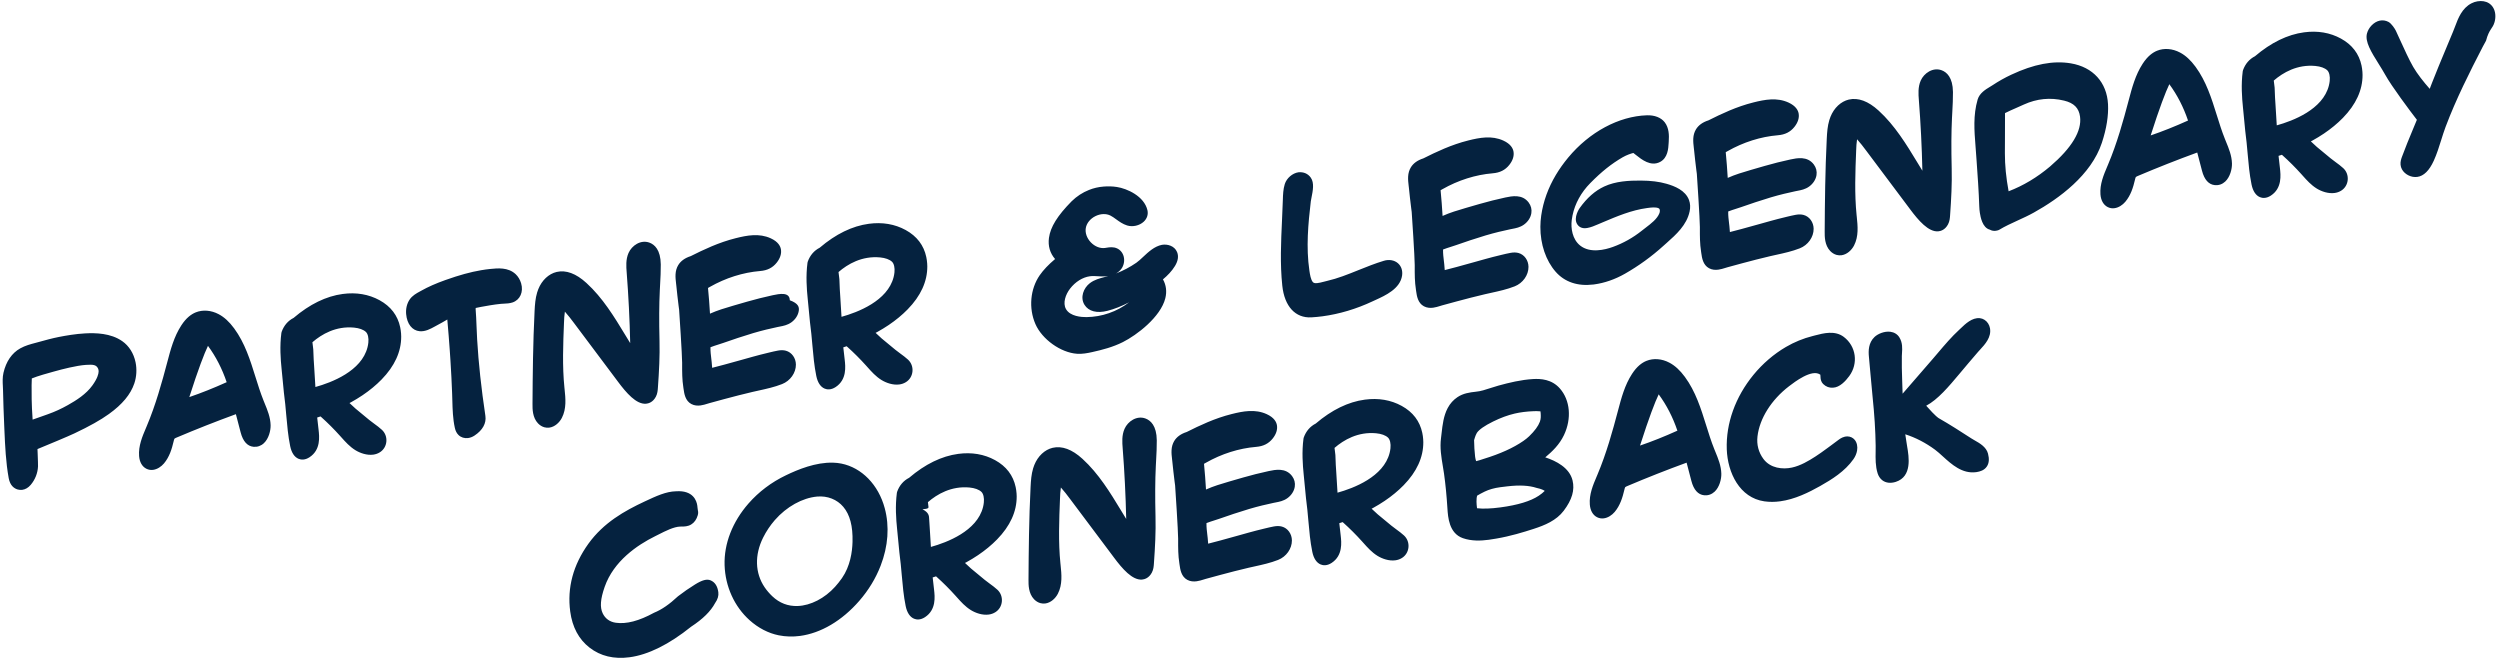 <svg 
 xmlns="http://www.w3.org/2000/svg"
 xmlns:xlink="http://www.w3.org/1999/xlink"
 width="358px" height="95px">
<path fill-rule="evenodd"  fill="rgb(5, 34, 63)"
 d="M357.221,3.164 C356.945,4.138 356.463,4.1 355.998,5.834 C355.835,6.124 355.674,6.415 355.523,6.708 C353.652,10.332 351.699,14.201 350.207,18.172 C349.974,18.792 349.775,19.430 349.574,20.071 C349.268,21.050 348.951,22.063 348.515,23.019 C347.870,24.434 347.077,25.210 346.154,25.333 C345.953,25.360 345.746,25.355 345.534,25.320 L345.410,25.295 C344.688,25.140 343.849,24.539 343.760,23.590 C343.717,23.122 343.866,22.714 343.966,22.443 C344.443,21.137 344.984,19.837 345.507,18.579 C345.704,18.105 345.902,17.630 346.097,17.155 C345.110,15.872 342.486,12.378 341.549,10.682 C341.284,10.203 340.964,9.691 340.643,9.178 C339.560,7.446 338.626,5.950 338.956,4.769 C339.070,4.363 339.290,3.979 339.592,3.660 C340.307,2.908 341.216,2.712 342.027,3.136 C342.465,3.367 342.959,4.131 343.083,4.396 L343.676,5.690 C344.317,7.099 344.981,8.554 345.568,9.575 C346.138,10.564 347.073,11.752 347.937,12.721 C347.987,12.589 348.035,12.463 348.078,12.348 L348.269,11.852 C348.568,11.094 348.868,10.336 349.178,9.582 L349.484,8.839 C350.072,7.408 350.661,5.976 351.269,4.553 C351.374,4.307 351.473,4.045 351.572,3.778 C352.005,2.620 352.545,1.176 353.924,0.470 C354.458,0.196 355.088,0.092 355.654,0.181 L355.654,0.181 C356.227,0.273 356.689,0.570 356.989,1.038 C357.351,1.604 357.436,2.399 357.221,3.164 ZM332.784,19.128 C332.268,19.475 331.711,19.814 331.129,20.136 C331.057,20.174 330.986,20.212 330.914,20.246 C331.112,20.423 331.327,20.623 331.564,20.846 C331.661,20.937 331.735,21.009 331.773,21.040 L333.750,22.675 C333.975,22.863 334.218,23.038 334.460,23.214 C334.826,23.482 335.205,23.757 335.554,24.080 C336.019,24.511 336.252,25.129 336.192,25.773 C336.133,26.408 335.795,26.966 335.263,27.299 C334.967,27.486 334.646,27.592 334.315,27.636 C333.411,27.756 332.441,27.419 331.762,27.002 C330.945,26.498 330.332,25.810 329.740,25.146 L329.547,24.931 C328.701,23.990 327.796,23.085 326.855,22.242 C326.825,22.215 326.797,22.185 326.765,22.165 C326.711,22.173 326.499,22.247 326.288,22.321 L326.486,24.068 C326.599,25.071 326.812,26.938 325.198,28.003 C324.518,28.452 323.964,28.373 323.619,28.232 C323.028,27.986 322.614,27.360 322.421,26.420 C322.119,24.947 321.989,23.453 321.862,22.009 C321.816,21.474 321.768,20.936 321.713,20.402 C321.566,19.300 321.459,18.169 321.353,17.038 C321.301,16.482 321.249,15.927 321.191,15.374 C321.046,13.965 320.910,12.105 321.159,10.215 L321.202,10.040 C321.529,9.137 322.102,8.469 322.911,8.054 C325.207,6.097 327.574,4.944 329.946,4.628 C331.887,4.369 333.662,4.670 335.220,5.523 C336.825,6.403 337.816,7.702 338.172,9.386 C338.233,9.673 338.275,9.974 338.299,10.288 C338.309,10.433 338.316,10.578 338.317,10.724 C338.326,12.891 337.379,14.959 335.505,16.880 C334.722,17.682 333.806,18.440 332.784,19.128 ZM333.261,10.062 C332.913,9.735 332.310,9.516 331.564,9.445 C328.961,9.199 326.920,10.398 325.604,11.539 C325.624,11.745 325.662,12.022 325.681,12.168 C325.707,12.350 325.725,12.493 325.728,12.559 C325.753,13.034 325.771,13.507 325.785,13.983 C325.788,14.086 325.817,14.500 325.854,15.046 C325.941,16.343 326.004,17.276 326.032,17.951 C328.353,17.308 332.637,15.677 333.495,12.257 C333.549,12.040 333.589,11.819 333.613,11.595 C333.688,10.935 333.549,10.333 333.261,10.062 ZM317.168,26.510 C316.281,26.425 315.661,25.731 315.326,24.447 L314.645,21.841 C311.804,22.879 308.971,23.996 306.196,25.172 C306.098,25.213 305.893,25.300 305.851,25.351 C305.807,25.403 305.759,25.611 305.730,25.734 C305.471,26.837 305.125,27.974 304.343,28.898 C303.953,29.359 303.389,29.735 302.793,29.814 C302.469,29.858 302.135,29.814 301.815,29.649 C301.216,29.342 300.850,28.697 300.784,27.834 C300.676,26.382 301.252,25.030 301.759,23.838 L301.879,23.553 C303.162,20.519 304.063,17.255 304.809,14.434 C305.302,12.566 305.786,10.732 306.829,9.130 C307.172,8.603 307.526,8.190 307.912,7.863 L307.915,7.863 C308.224,7.603 308.554,7.401 308.898,7.262 C309.901,6.858 311.096,6.950 312.177,7.522 C312.975,7.942 313.702,8.610 314.400,9.561 C315.932,11.646 316.701,14.108 317.444,16.488 C317.799,17.625 318.165,18.801 318.608,19.899 L318.774,20.309 C319.157,21.236 319.590,22.285 319.618,23.419 C319.637,24.209 319.343,25.355 318.652,25.998 C318.234,26.387 317.720,26.562 317.168,26.510 ZM310.647,12.057 C310.110,13.182 309.273,15.341 307.975,19.394 C309.662,18.820 311.454,18.105 313.325,17.261 C312.675,15.336 311.778,13.592 310.647,12.057 ZM291.254,30.435 C290.491,30.861 289.689,31.228 288.914,31.582 C287.989,32.006 287.115,32.406 286.301,32.897 L286.131,32.976 C286.025,33.010 285.920,33.035 285.815,33.048 C285.499,33.091 285.198,33.035 284.943,32.887 C283.862,32.612 283.605,31.029 283.516,30.479 C283.471,30.194 283.443,29.892 283.432,29.571 C283.358,27.365 283.198,25.121 283.043,22.950 L282.891,20.887 C282.720,18.729 282.543,16.500 283.196,14.259 C283.464,13.335 284.342,12.806 284.983,12.420 C285.108,12.344 285.229,12.272 285.336,12.201 C286.186,11.637 287.087,11.131 288.012,10.698 C291.243,9.180 294.034,8.649 296.546,9.072 C299.716,9.607 301.706,11.798 301.869,14.934 C301.952,16.560 301.657,18.413 300.989,20.442 C299.465,25.070 294.853,28.431 291.254,30.435 ZM297.862,16.704 C297.696,15.459 296.989,14.751 295.576,14.407 C293.619,13.930 291.682,14.120 289.818,14.969 C289.448,15.138 289.098,15.292 288.762,15.440 C288.171,15.699 287.642,15.931 287.118,16.195 C287.126,17.013 287.118,18.407 287.110,19.763 L287.100,21.925 C287.097,23.655 287.268,25.414 287.633,27.392 C289.726,26.594 291.719,25.401 293.569,23.840 C296.689,21.159 298.135,18.756 297.862,16.704 ZM284.180,45.797 C284.594,46.063 284.881,46.507 284.969,47.015 C285.188,48.295 284.245,49.316 283.556,50.062 C283.451,50.174 283.353,50.281 283.265,50.382 C282.364,51.420 281.481,52.472 280.598,53.525 C279.071,55.345 277.499,57.220 275.833,58.1 C277.230,59.682 277.578,59.856 277.662,59.904 C279.249,60.809 280.803,61.814 282.307,62.786 C282.474,62.894 282.618,62.975 282.771,63.061 C283.473,63.457 284.434,63.999 284.683,64.960 C284.882,65.725 284.831,66.323 284.528,66.786 C284.150,67.365 283.513,67.527 283.066,67.599 C283.035,67.603 283.002,67.608 282.970,67.613 C280.987,67.877 279.457,66.485 278.224,65.364 C277.829,65.004 277.455,64.664 277.098,64.400 C275.756,63.410 274.326,62.670 272.836,62.190 C272.865,62.408 272.900,62.617 272.923,62.768 C272.954,62.958 272.980,63.130 272.999,63.265 C273.024,63.465 273.062,63.691 273.104,63.934 C273.360,65.439 273.837,68.242 271.472,69.005 C270.726,69.241 270.037,69.160 269.530,68.762 C269.233,68.529 269.008,68.190 268.878,67.785 C268.554,66.769 268.573,65.661 268.590,64.683 C268.595,64.393 268.599,64.108 268.595,63.830 C268.565,61.671 268.419,59.373 268.152,56.801 C268.038,55.706 267.943,54.607 267.847,53.510 C267.776,52.694 267.704,51.879 267.626,51.065 C267.547,50.261 267.547,49.094 268.434,48.254 C268.910,47.804 269.840,47.403 270.694,47.509 C271.248,47.579 271.704,47.859 271.980,48.297 C272.464,49.065 272.410,49.899 272.366,50.570 C272.357,50.713 272.347,50.855 272.343,50.994 C272.316,52.106 272.353,53.254 272.388,54.362 L272.411,55.093 C272.422,55.197 272.437,55.726 272.454,56.376 C273.576,55.086 274.696,53.794 275.815,52.500 L276.773,51.395 C277.035,51.091 277.295,50.785 277.555,50.479 C278.493,49.374 279.464,48.231 280.564,47.218 L280.787,47.008 C281.433,46.385 282.410,45.451 283.512,45.563 C283.750,45.588 283.975,45.667 284.180,45.797 ZM279.525,16.884 C279.425,18.967 279.412,21.205 279.482,24.140 C279.534,26.303 279.427,28.397 279.250,30.875 C279.225,31.219 279.192,31.688 278.957,32.128 C278.527,32.938 277.892,33.095 277.546,33.129 C276.156,33.234 274.731,31.584 273.521,29.958 L273.426,29.829 C272.403,28.470 271.386,27.110 270.367,25.748 C269.329,24.360 268.290,22.972 267.248,21.586 C266.828,21.028 266.400,20.459 265.932,19.942 C265.847,20.455 265.825,20.995 265.804,21.524 C265.681,24.581 265.553,27.740 265.864,30.807 L265.891,31.056 C266.026,32.360 266.179,33.838 265.499,35.156 C265.156,35.820 264.491,36.445 263.701,36.551 C263.476,36.581 263.239,36.568 262.996,36.502 C262.661,36.410 262.346,36.217 262.084,35.942 C261.284,35.100 261.291,33.886 261.295,33.162 C261.320,28.926 261.365,24.411 261.591,19.877 C261.640,18.918 261.701,18.054 261.960,17.195 C262.008,17.035 262.063,16.876 262.126,16.721 C262.634,15.449 263.616,14.527 264.751,14.258 C266.089,13.949 267.523,14.473 269.019,15.838 C271.351,17.967 272.995,20.678 274.586,23.300 L275.285,24.447 C275.210,21.069 275.041,17.672 274.780,14.318 C274.716,13.496 274.635,12.476 275.047,11.541 C275.515,10.475 276.789,9.605 278.030,10.056 C278.761,10.320 279.641,11.078 279.664,13.183 C279.673,14.136 279.621,15.089 279.571,16.012 L279.525,16.884 ZM257.381,27.328 L257.088,27.386 C256.544,27.501 256.000,27.623 255.459,27.756 C254.265,28.047 253.008,28.418 251.384,28.957 C250.697,29.187 250.013,29.423 249.330,29.660 C249.087,29.744 248.838,29.822 248.590,29.902 C248.216,30.020 247.841,30.140 247.480,30.282 C247.479,30.301 247.479,30.324 247.479,30.348 C247.470,30.878 247.535,31.415 247.603,31.985 L247.651,32.392 C247.681,32.672 247.704,32.951 247.721,33.230 L249.438,32.780 C250.257,32.565 251.081,32.332 251.905,32.098 C252.456,31.943 253.009,31.786 253.559,31.636 C254.270,31.440 254.986,31.253 255.704,31.084 L255.918,31.031 C256.324,30.934 256.735,30.835 257.146,30.761 C257.572,30.682 257.944,30.691 258.282,30.782 C259.117,31.008 259.706,31.824 259.713,32.767 C259.720,33.951 258.906,35.099 257.731,35.559 C256.631,35.991 255.492,36.240 254.391,36.482 L253.520,36.676 C252.150,36.996 250.787,37.349 249.426,37.715 L247.378,38.272 C247.279,38.300 247.175,38.332 247.067,38.366 C246.774,38.458 246.431,38.566 246.067,38.615 C245.637,38.672 245.179,38.647 244.740,38.414 C243.865,37.949 243.720,36.926 243.625,36.247 L243.595,36.037 C243.416,34.918 243.419,33.803 243.422,32.722 L243.422,32.512 C243.424,31.459 243.013,25.185 242.988,24.904 L242.917,24.367 C242.791,23.395 242.689,22.422 242.587,21.446 L242.552,21.144 C242.503,20.725 242.452,20.291 242.478,19.827 C242.505,19.343 242.633,18.907 242.858,18.532 C243.215,17.936 243.818,17.501 244.649,17.236 C246.506,16.303 248.684,15.266 251.088,14.668 C252.720,14.259 254.452,13.926 256.108,14.682 C257.178,15.171 257.492,15.814 257.568,16.268 C257.671,16.884 257.464,17.539 256.968,18.163 C256.383,18.903 255.624,19.285 254.583,19.369 C252.140,19.572 249.652,20.356 247.381,21.649 C247.295,21.697 247.210,21.745 247.126,21.794 C247.251,23.021 247.334,24.263 247.411,25.474 C248.475,24.994 249.602,24.664 250.693,24.344 L250.944,24.271 C252.133,23.923 253.322,23.577 254.522,23.271 C255.144,23.115 255.767,22.966 256.393,22.834 C257.332,22.636 258.817,22.324 259.739,23.555 C260.076,24.008 260.208,24.534 260.123,25.080 C260.024,25.712 259.633,26.312 259.053,26.725 C258.503,27.115 257.908,27.229 257.381,27.328 ZM238.665,34.789 L238.211,35.194 C236.521,36.726 234.662,38.072 232.687,39.200 C231.274,40.004 229.756,40.532 228.287,40.728 C228.242,40.734 228.198,40.738 228.153,40.744 C225.920,41.015 224.061,40.384 222.775,38.923 C221.367,37.321 220.568,34.969 220.582,32.469 C220.585,31.932 220.627,31.387 220.704,30.848 C220.995,28.842 221.701,26.891 222.801,25.047 C223.304,24.205 223.898,23.368 224.568,22.561 C227.605,18.905 231.819,16.637 235.842,16.510 C236.936,16.475 237.860,16.835 238.380,17.501 C239.013,18.310 239.024,19.391 238.964,20.243 L238.950,20.482 C238.905,21.276 238.831,22.608 237.726,23.189 C236.395,23.888 235.110,22.864 234.258,22.187 C234.132,22.085 234.010,21.988 233.897,21.905 C233.620,21.964 232.932,22.192 232.359,22.525 C230.737,23.470 229.352,24.574 227.727,26.223 C226.415,27.552 225.535,29.153 225.183,30.851 C225.137,31.067 225.102,31.287 225.074,31.505 C224.923,32.688 225.160,34.272 226.282,35.165 C227.706,36.297 229.831,35.773 230.972,35.358 C232.460,34.818 233.845,34.042 235.090,33.049 C235.261,32.912 235.442,32.774 235.627,32.633 C236.463,31.997 237.326,31.338 237.634,30.512 C237.688,30.367 237.776,29.959 237.532,29.831 C237.129,29.621 236.427,29.714 235.863,29.791 C233.635,30.089 231.543,30.975 229.520,31.832 L228.822,32.128 C228.362,32.327 227.843,32.551 227.289,32.649 C226.400,32.817 225.992,32.327 225.858,32.114 C225.254,31.159 226.196,29.815 226.206,29.802 C227.233,28.356 228.414,27.315 229.713,26.710 C231.360,25.940 233.283,25.848 234.947,25.858 C236.412,25.867 237.587,26.012 238.644,26.316 C239.784,26.643 241.359,27.242 241.875,28.668 C242.049,29.148 242.077,29.702 241.955,30.272 C241.539,32.234 240.013,33.591 238.665,34.789 ZM223.378,55.634 C224.851,57.316 225.082,59.932 223.963,62.298 C223.319,63.661 222.308,64.636 221.281,65.492 C222.848,66.004 224.754,66.987 225.190,68.800 C225.521,70.177 225.120,71.555 223.926,73.137 C222.870,74.535 221.227,75.215 219.609,75.739 C218.177,76.205 216.278,76.784 214.281,77.124 C213.947,77.181 213.583,77.243 213.196,77.295 C212.065,77.446 210.747,77.504 209.486,77.066 C207.497,76.373 207.350,74.049 207.271,72.802 C207.154,70.953 206.995,69.330 206.786,67.839 C206.735,67.476 206.673,67.111 206.612,66.746 C206.396,65.458 206.173,64.127 206.352,62.744 C206.383,62.514 206.409,62.277 206.435,62.037 C206.566,60.873 206.713,59.555 207.312,58.428 C207.653,57.788 208.123,57.264 208.708,56.872 C209.533,56.319 210.461,56.189 211.339,56.094 C212.043,56.035 212.742,55.795 213.483,55.555 C213.848,55.436 214.213,55.319 214.578,55.218 C216.123,54.795 217.792,54.385 219.542,54.279 C220.634,54.221 222.210,54.301 223.378,55.634 ZM220.624,59.180 C220.614,59.015 220.602,58.938 220.594,58.904 C220.565,58.928 220.310,58.854 219.643,58.881 C218.619,58.919 217.727,59.033 216.912,59.221 C215.908,59.455 214.890,59.830 213.804,60.367 C212.584,60.969 211.803,61.514 211.489,61.987 C211.419,62.095 211.270,62.383 211.089,63.031 C211.103,63.874 211.149,64.642 211.228,65.314 L211.244,65.445 C211.274,65.668 211.321,65.865 211.381,66.037 C211.714,65.956 212.088,65.843 212.498,65.701 C214.825,64.988 216.712,64.134 218.134,63.151 C218.447,62.937 218.730,62.709 218.975,62.475 C219.763,61.716 220.281,61.012 220.510,60.390 C220.670,59.958 220.647,59.579 220.624,59.180 ZM220.029,69.865 C218.952,69.514 217.591,69.446 215.898,69.639 C215.714,69.654 214.942,69.753 214.827,69.769 C213.977,69.882 213.231,70.094 212.607,70.396 C212.175,70.608 211.824,70.796 211.521,70.980 C211.474,71.139 211.426,71.407 211.434,71.836 C211.439,72.133 211.466,72.444 211.511,72.780 C212.369,72.881 213.492,72.841 214.862,72.658 C217.345,72.327 219.190,71.765 220.351,70.988 C220.671,70.775 220.949,70.551 221.178,70.324 C221.187,70.315 221.195,70.307 221.203,70.298 C221.087,70.211 220.779,70.025 220.029,69.865 ZM216.548,32.775 L216.255,32.833 C215.710,32.948 215.167,33.070 214.626,33.203 C213.432,33.494 212.175,33.865 210.551,34.404 C209.864,34.634 209.180,34.870 208.497,35.107 C208.253,35.191 208.005,35.270 207.756,35.349 C207.383,35.467 207.008,35.587 206.647,35.729 C206.646,35.749 206.646,35.771 206.645,35.795 C206.637,36.325 206.702,36.862 206.770,37.432 L206.817,37.839 C206.848,38.119 206.870,38.398 206.887,38.677 L208.605,38.228 C209.424,38.012 210.248,37.779 211.071,37.546 C211.623,37.391 212.175,37.233 212.725,37.083 C213.437,36.887 214.153,36.700 214.871,36.531 L215.084,36.479 C215.491,36.382 215.902,36.283 216.313,36.209 C216.739,36.129 217.111,36.138 217.449,36.229 C218.284,36.456 218.873,37.272 218.880,38.214 C218.887,39.398 218.073,40.546 216.897,41.006 C215.798,41.438 214.658,41.687 213.557,41.929 L212.686,42.123 C211.317,42.443 209.953,42.797 208.593,43.163 L206.544,43.720 C206.446,43.747 206.342,43.779 206.233,43.813 C205.940,43.905 205.597,44.013 205.234,44.062 C204.804,44.119 204.346,44.094 203.907,43.861 C203.031,43.397 202.887,42.373 202.792,41.695 L202.762,41.484 C202.583,40.365 202.586,39.250 202.589,38.169 L202.589,37.959 C202.591,36.906 202.180,30.633 202.155,30.351 L202.084,29.814 C201.957,28.843 201.856,27.869 201.754,26.893 L201.719,26.591 C201.670,26.172 201.619,25.738 201.645,25.274 C201.672,24.790 201.800,24.355 202.025,23.980 C202.382,23.383 202.985,22.948 203.816,22.683 C205.673,21.750 207.851,20.713 210.255,20.115 C211.887,19.706 213.619,19.374 215.275,20.130 C216.345,20.618 216.659,21.262 216.735,21.715 C216.838,22.331 216.631,22.987 216.135,23.610 C215.550,24.350 214.791,24.732 213.750,24.816 C211.307,25.019 208.819,25.803 206.548,27.096 C206.462,27.145 206.377,27.192 206.293,27.241 C206.418,28.468 206.501,29.710 206.578,30.922 C207.642,30.441 208.769,30.111 209.859,29.792 L210.111,29.718 C211.300,29.370 212.489,29.025 213.688,28.719 C214.311,28.562 214.934,28.413 215.560,28.281 C216.499,28.084 217.984,27.771 218.906,29.002 C219.242,29.455 219.375,29.981 219.289,30.528 C219.191,31.159 218.800,31.759 218.220,32.172 C217.670,32.562 217.074,32.677 216.548,32.775 ZM196.986,42.951 L196.572,43.141 C194.244,44.239 191.789,44.972 189.385,45.293 C188.853,45.364 188.322,45.414 187.797,45.445 C185.496,45.576 183.936,43.877 183.623,40.903 C183.293,37.781 183.440,34.631 183.582,31.585 C183.628,30.584 183.675,29.584 183.705,28.583 C183.725,27.918 183.749,27.085 183.982,26.355 C184.252,25.510 185.072,24.802 185.934,24.670 C186.652,24.604 187.288,24.845 187.711,25.449 C188.232,26.193 187.998,27.338 187.813,28.259 C187.766,28.479 187.725,28.679 187.707,28.832 C187.335,32.019 187.011,35.410 187.506,38.757 C187.587,39.302 187.698,40.049 188.004,40.399 C188.240,40.668 188.831,40.540 189.580,40.341 C189.733,40.300 189.881,40.263 190.019,40.231 C191.567,39.876 193.023,39.289 194.566,38.667 C195.732,38.199 196.936,37.714 198.177,37.342 C198.919,37.117 199.667,37.250 200.182,37.692 C200.663,38.107 200.880,38.750 200.779,39.457 C200.506,41.347 198.388,42.313 196.986,42.951 ZM175.981,68.968 L176.232,68.895 C177.421,68.547 178.610,68.201 179.810,67.895 C180.432,67.739 181.055,67.590 181.681,67.458 C182.620,67.260 184.106,66.948 185.028,68.179 C185.364,68.632 185.496,69.158 185.411,69.704 C185.312,70.336 184.921,70.936 184.341,71.349 C183.791,71.739 183.196,71.853 182.669,71.952 L182.376,72.010 C181.832,72.125 181.288,72.247 180.747,72.380 C179.553,72.671 178.297,73.042 176.672,73.581 C175.986,73.811 175.301,74.047 174.618,74.284 C174.375,74.368 174.126,74.447 173.878,74.526 C173.505,74.644 173.129,74.764 172.768,74.906 C172.767,74.925 172.767,74.948 172.767,74.972 C172.758,75.502 172.823,76.039 172.891,76.609 L172.939,77.016 C172.969,77.296 172.992,77.575 173.009,77.854 L174.727,77.404 C175.545,77.189 176.369,76.956 177.193,76.722 C177.744,76.567 178.297,76.410 178.847,76.260 C179.558,76.064 180.274,75.877 180.992,75.708 L181.206,75.656 C181.612,75.558 182.023,75.459 182.434,75.385 C182.860,75.306 183.232,75.315 183.570,75.406 C184.406,75.632 184.994,76.449 185.001,77.391 C185.009,78.575 184.195,79.723 183.019,80.183 C181.919,80.615 180.780,80.864 179.679,81.106 L178.808,81.300 C177.438,81.620 176.075,81.973 174.714,82.339 L172.666,82.896 C172.568,82.924 172.463,82.956 172.355,82.990 C172.062,83.082 171.719,83.190 171.355,83.239 C170.925,83.296 170.467,83.271 170.028,83.038 C169.153,82.573 169.008,81.550 168.913,80.872 L168.883,80.661 C168.704,79.542 168.707,78.427 168.710,77.346 L168.710,77.136 C168.712,76.083 168.302,69.810 168.277,69.528 L168.205,68.991 C168.079,68.020 167.977,67.046 167.875,66.070 L167.841,65.768 C167.792,65.349 167.740,64.915 167.767,64.451 C167.794,63.967 167.921,63.531 168.146,63.156 C168.503,62.560 169.106,62.125 169.938,61.860 C171.795,60.927 173.972,59.890 176.376,59.292 C178.008,58.883 179.740,58.550 181.396,59.307 C182.466,59.795 182.780,60.438 182.857,60.892 C182.959,61.508 182.753,62.164 182.257,62.787 C181.671,63.527 180.912,63.909 179.872,63.993 C177.429,64.196 174.940,64.980 172.669,66.273 C172.583,66.322 172.498,66.369 172.414,66.418 C172.539,67.645 172.622,68.887 172.699,70.098 C173.764,69.618 174.890,69.288 175.981,68.968 ZM166.536,40.006 C166.997,40.824 167.114,41.751 166.873,42.713 C166.197,45.404 162.786,47.990 160.795,48.988 C159.365,49.706 157.853,50.096 156.434,50.411 C156.086,50.489 155.723,50.565 155.353,50.614 C154.986,50.663 154.609,50.686 154.226,50.659 C151.894,50.498 149.224,48.588 148.272,46.404 C147.281,44.129 147.523,41.386 148.889,39.413 C149.402,38.672 150.139,37.895 151.088,37.094 C150.363,36.266 150.054,35.220 150.210,34.066 C150.422,32.500 151.426,30.882 153.465,28.817 C154.193,28.106 155.025,27.564 155.947,27.199 C156.591,26.940 157.292,26.774 158.028,26.717 C158.670,26.661 159.311,26.680 159.934,26.776 C161.383,26.994 163.854,28.094 164.314,30.107 C164.452,30.708 164.257,31.307 163.779,31.749 C163.173,32.311 162.196,32.533 161.404,32.286 C160.778,32.092 160.272,31.723 159.826,31.398 C159.545,31.194 159.280,31.000 159.012,30.868 C158.387,30.555 157.576,30.592 156.843,30.961 C156.111,31.333 155.604,31.966 155.486,32.654 C155.368,33.343 155.638,34.109 156.205,34.703 C156.773,35.297 157.526,35.598 158.219,35.511 L158.455,35.475 C158.862,35.409 159.426,35.318 159.980,35.577 C160.444,35.794 160.786,36.222 160.918,36.752 C161.067,37.352 160.934,38.025 160.572,38.506 C160.373,38.771 160.116,38.991 159.812,39.162 C160.834,38.770 161.810,38.256 162.723,37.627 C163.026,37.416 163.353,37.110 163.699,36.785 C164.456,36.076 165.313,35.271 166.394,35.058 C167.191,34.925 168.185,35.206 168.556,36.093 C168.802,36.683 168.702,37.350 168.262,38.080 C167.799,38.843 167.184,39.462 166.536,40.006 ZM158.591,44.507 C157.084,44.898 155.885,44.586 155.304,43.657 C154.635,42.587 155.167,41.237 156.067,40.550 C156.722,40.051 157.491,39.853 158.170,39.677 L158.465,39.600 C158.541,39.580 158.619,39.558 158.695,39.536 C158.541,39.560 158.384,39.575 158.221,39.582 C157.884,39.597 157.546,39.578 157.207,39.557 C156.907,39.539 156.608,39.520 156.309,39.538 C156.233,39.542 156.157,39.550 156.082,39.560 C155.042,39.699 153.991,40.350 153.230,41.338 C152.591,42.166 152.163,43.390 152.645,44.252 C153.241,45.318 154.893,45.416 155.575,45.410 C157.784,45.387 159.944,44.637 161.689,43.287 C160.613,43.849 159.601,44.248 158.591,44.507 ZM148.113,66.588 C148.621,65.316 149.603,64.394 150.739,64.125 C152.076,63.816 153.510,64.340 155.007,65.705 C157.339,67.834 158.983,70.545 160.573,73.167 L161.273,74.314 C161.197,70.936 161.028,67.539 160.767,64.185 C160.703,63.363 160.622,62.343 161.035,61.408 C161.502,60.342 162.776,59.472 164.017,59.923 C164.749,60.187 165.628,60.945 165.651,63.050 C165.661,64.003 165.608,64.956 165.558,65.879 L165.513,66.751 C165.413,68.834 165.399,71.072 165.469,74.007 C165.522,76.170 165.414,78.264 165.237,80.742 C165.213,81.086 165.179,81.555 164.945,81.995 C164.515,82.805 163.880,82.962 163.534,82.996 C162.143,83.101 160.718,81.451 159.508,79.825 L159.413,79.696 C158.390,78.337 157.373,76.977 156.355,75.615 C155.317,74.227 154.277,72.839 153.235,71.453 C152.816,70.895 152.387,70.326 151.919,69.809 C151.835,70.322 151.813,70.862 151.792,71.391 C151.668,74.448 151.541,77.607 151.852,80.674 L151.878,80.923 C152.014,82.227 152.167,83.705 151.486,85.023 C151.143,85.687 150.479,86.312 149.689,86.418 C149.463,86.448 149.226,86.435 148.983,86.369 C148.649,86.277 148.333,86.084 148.072,85.809 C147.272,84.967 147.278,83.753 147.282,83.029 C147.308,78.793 147.352,74.278 147.579,69.744 C147.627,68.785 147.688,67.921 147.947,67.062 C147.996,66.902 148.050,66.743 148.113,66.588 ZM140.056,79.496 C139.540,79.843 138.984,80.182 138.401,80.504 C138.329,80.542 138.259,80.580 138.186,80.614 C138.384,80.791 138.600,80.991 138.836,81.214 C138.933,81.305 139.007,81.377 139.045,81.408 L141.022,83.043 C141.248,83.231 141.490,83.406 141.732,83.582 C142.098,83.849 142.477,84.125 142.826,84.448 C143.292,84.879 143.525,85.497 143.465,86.141 C143.406,86.776 143.067,87.334 142.535,87.667 C142.240,87.853 141.918,87.960 141.587,88.004 C140.683,88.124 139.713,87.787 139.034,87.369 C138.217,86.865 137.604,86.178 137.012,85.514 L136.820,85.299 C135.974,84.358 135.068,83.453 134.128,82.610 C134.097,82.582 134.069,82.553 134.037,82.533 C133.983,82.541 133.771,82.615 133.560,82.689 L133.758,84.436 C133.872,85.439 134.085,87.306 132.470,88.371 C131.791,88.820 131.236,88.741 130.891,88.599 C130.300,88.354 129.886,87.728 129.693,86.788 C129.391,85.315 129.261,83.821 129.134,82.377 C129.088,81.841 129.040,81.304 128.985,80.769 C128.838,79.668 128.731,78.537 128.626,77.406 C128.573,76.850 128.522,76.295 128.464,75.742 C128.319,74.333 128.183,72.473 128.431,70.583 L128.475,70.408 C128.801,69.505 129.375,68.836 130.183,68.422 C132.479,66.465 134.847,65.312 137.218,64.995 C139.159,64.737 140.934,65.038 142.492,65.891 C144.097,66.771 145.088,68.070 145.444,69.754 C145.505,70.041 145.547,70.342 145.571,70.656 C145.581,70.801 145.588,70.946 145.590,71.092 C145.598,73.259 144.652,75.327 142.777,77.248 C141.994,78.050 141.078,78.808 140.056,79.496 ZM140.533,70.430 C140.185,70.103 139.582,69.884 138.837,69.812 C136.233,69.567 134.192,70.766 132.876,71.907 C132.896,72.113 132.934,72.390 132.953,72.536 C132.979,72.718 132.997,72.861 132.1,72.927 C133.025,73.402 133.043,73.875 133.058,74.351 C133.060,74.454 133.089,74.868 133.126,75.414 C133.213,76.711 133.276,77.644 133.304,78.319 C135.625,77.676 139.909,76.045 140.767,72.624 C140.822,72.408 140.861,72.187 140.885,71.963 C140.960,71.303 140.821,70.701 140.533,70.430 ZM127.256,46.546 C126.740,46.893 126.184,47.232 125.601,47.554 C125.529,47.592 125.459,47.630 125.386,47.664 C125.584,47.842 125.800,48.041 126.036,48.264 C126.133,48.355 126.207,48.427 126.245,48.458 L128.222,50.093 C128.448,50.281 128.690,50.456 128.932,50.632 C129.298,50.900 129.677,51.175 130.026,51.498 C130.492,51.929 130.725,52.547 130.665,53.191 C130.606,53.826 130.267,54.384 129.735,54.717 C129.440,54.904 129.118,55.010 128.787,55.054 C127.883,55.175 126.913,54.837 126.234,54.420 C125.417,53.916 124.804,53.229 124.212,52.564 L124.020,52.349 C123.174,51.408 122.268,50.503 121.328,49.660 C121.297,49.633 121.269,49.604 121.237,49.583 C121.183,49.591 120.971,49.665 120.760,49.739 L120.958,51.486 C121.072,52.489 121.285,54.356 119.670,55.421 C118.991,55.870 118.436,55.792 118.091,55.650 C117.500,55.404 117.086,54.778 116.893,53.838 C116.591,52.365 116.461,50.872 116.334,49.427 C116.288,48.892 116.240,48.354 116.185,47.820 C116.038,46.719 115.931,45.587 115.826,44.457 C115.773,43.900 115.722,43.345 115.664,42.792 C115.519,41.383 115.383,39.524 115.631,37.633 L115.675,37.458 C116.001,36.555 116.575,35.887 117.383,35.472 C119.679,33.515 122.047,32.362 124.418,32.046 C126.359,31.787 128.134,32.088 129.692,32.941 C131.297,33.821 132.288,35.121 132.644,36.805 C132.705,37.092 132.747,37.393 132.771,37.706 C132.781,37.852 132.788,37.997 132.790,38.142 C132.798,40.309 131.852,42.378 129.977,44.298 C129.194,45.100 128.278,45.858 127.256,46.546 ZM127.733,37.480 C127.385,37.153 126.782,36.934 126.037,36.863 C123.433,36.617 121.392,37.816 120.076,38.957 C120.096,39.163 120.134,39.441 120.153,39.586 C120.179,39.768 120.197,39.912 120.200,39.977 C120.225,40.452 120.243,40.926 120.258,41.401 C120.260,41.505 120.289,41.918 120.326,42.464 C120.413,43.761 120.476,44.695 120.504,45.370 C122.825,44.726 127.109,43.095 127.967,39.675 C128.022,39.458 128.061,39.237 128.085,39.013 C128.160,38.353 128.021,37.752 127.733,37.480 ZM111.642,46.770 L111.349,46.828 C110.804,46.943 110.261,47.065 109.720,47.198 C108.526,47.489 107.269,47.860 105.644,48.399 C104.958,48.629 104.274,48.865 103.590,49.102 C103.347,49.186 103.099,49.265 102.850,49.344 C102.477,49.462 102.102,49.582 101.741,49.724 C101.740,49.743 101.739,49.766 101.739,49.790 C101.731,50.320 101.795,50.857 101.864,51.427 L101.911,51.834 C101.942,52.114 101.964,52.393 101.981,52.672 L103.699,52.222 C104.517,52.007 105.341,51.774 106.165,51.541 C106.717,51.386 107.269,51.228 107.819,51.078 C108.531,50.882 109.246,50.695 109.965,50.526 L110.178,50.474 C110.585,50.376 110.996,50.278 111.407,50.203 C111.832,50.124 112.205,50.133 112.542,50.224 C113.378,50.451 113.966,51.267 113.973,52.209 C113.981,53.393 113.167,54.541 111.991,55.001 C110.892,55.433 109.752,55.682 108.651,55.924 L107.780,56.118 C106.410,56.438 105.047,56.792 103.687,57.157 L101.638,57.715 C101.540,57.742 101.436,57.774 101.327,57.808 C101.034,57.900 100.691,58.008 100.328,58.057 C99.898,58.114 99.440,58.089 99.000,57.856 C98.125,57.392 97.981,56.368 97.886,55.690 L97.855,55.479 C97.677,54.360 97.679,53.245 97.682,52.164 L97.683,51.954 C97.685,50.901 97.274,44.628 97.249,44.346 L97.177,43.809 C97.051,42.838 96.950,41.864 96.848,40.888 L96.813,40.586 C96.764,40.167 96.713,39.733 96.739,39.269 C96.766,38.785 96.893,38.349 97.118,37.975 C97.475,37.378 98.079,36.943 98.910,36.678 C100.767,35.745 102.945,34.708 105.349,34.110 C106.980,33.701 108.713,33.368 110.369,34.125 C111.438,34.613 111.753,35.257 111.829,35.710 C111.931,36.326 111.725,36.982 111.229,37.605 C110.643,38.345 109.885,38.727 108.844,38.811 C106.401,39.014 103.912,39.798 101.642,41.091 C101.556,41.140 101.470,41.187 101.386,41.236 C101.512,42.463 101.595,43.705 101.671,44.916 C102.736,44.436 103.863,44.106 104.953,43.786 L105.205,43.713 C106.393,43.365 107.582,43.020 108.782,42.714 C109.405,42.557 110.027,42.408 110.653,42.276 C111.593,42.079 113.078,41.766 113.1,42.997 C114.336,43.450 114.469,43.976 114.383,44.522 C114.284,45.154 113.894,45.754 113.313,46.167 C112.764,46.557 112.168,46.672 111.642,46.770 ZM99.855,72.418 L99.882,72.678 C99.892,72.775 99.899,72.872 99.919,72.966 C99.966,73.178 100.021,73.426 99.925,73.766 C99.752,74.378 99.421,74.845 98.965,75.114 C98.488,75.397 97.988,75.401 97.588,75.403 L97.410,75.405 C96.488,75.429 95.284,76.043 94.317,76.534 L93.814,76.786 C91.229,78.064 87.876,80.358 86.590,84.033 C85.977,85.786 85.889,86.957 86.306,87.827 C86.669,88.585 87.314,89.052 88.173,89.176 C89.700,89.395 91.495,88.927 93.663,87.743 C94.756,87.301 95.878,86.522 97.090,85.385 C97.902,84.759 98.702,84.209 99.531,83.695 C100.555,83.061 101.218,82.883 101.748,83.102 C102.374,83.360 102.749,83.932 102.864,84.801 C102.932,85.310 102.775,85.834 102.401,86.360 C101.772,87.537 100.648,88.644 98.970,89.743 C95.823,92.273 92.834,93.761 90.151,94.119 C87.916,94.417 85.989,93.954 84.426,92.742 C82.886,91.548 81.954,89.806 81.655,87.565 C81.201,84.160 82.078,80.895 84.262,77.858 C86.451,74.832 89.425,73.164 92.312,71.813 C93.971,71.037 95.383,70.377 96.812,70.352 C99.283,70.182 99.764,71.740 99.855,72.418 ZM94.485,41.569 C94.385,43.653 94.371,45.890 94.442,48.825 C94.494,50.988 94.387,53.082 94.209,55.560 C94.185,55.904 94.152,56.373 93.917,56.813 C93.487,57.624 92.852,57.781 92.506,57.814 C91.115,57.920 89.691,56.269 88.481,54.643 L88.385,54.514 C87.363,53.155 86.345,51.795 85.327,50.433 C84.289,49.045 83.250,47.657 82.208,46.271 C81.788,45.713 81.359,45.144 80.891,44.627 C80.807,45.140 80.785,45.681 80.764,46.209 C80.640,49.266 80.513,52.425 80.824,55.492 L80.850,55.741 C80.986,57.045 81.139,58.523 80.459,59.841 C80.115,60.506 79.451,61.130 78.661,61.236 C78.435,61.266 78.199,61.253 77.956,61.187 C77.621,61.095 77.306,60.902 77.044,60.627 C76.244,59.785 76.251,58.571 76.255,57.847 C76.280,53.611 76.325,49.096 76.551,44.563 C76.599,43.603 76.661,42.739 76.919,41.880 C76.968,41.720 77.023,41.561 77.086,41.406 C77.593,40.134 78.575,39.212 79.711,38.943 C81.049,38.634 82.482,39.158 83.979,40.524 C86.311,42.652 87.955,45.363 89.546,47.985 L90.245,49.133 C90.170,45.754 90.000,42.357 89.740,39.003 C89.675,38.181 89.595,37.161 90.007,36.226 C90.475,35.160 91.748,34.290 92.989,34.741 C93.721,35.005 94.601,35.763 94.623,37.869 C94.633,38.821 94.580,39.774 94.530,40.697 L94.485,41.569 ZM72.160,43.485 C72.013,43.492 71.867,43.497 71.730,43.511 C71.212,43.566 70.693,43.631 70.179,43.719 C69.090,43.901 68.469,44.024 68.119,44.102 C68.118,44.164 68.115,44.228 68.113,44.295 C68.175,45.048 68.209,45.896 68.242,46.744 C68.266,47.369 68.290,47.992 68.327,48.616 C68.528,52.015 68.915,55.594 69.508,59.556 C69.666,60.609 69.112,61.609 67.948,62.375 C67.653,62.570 67.341,62.686 67.034,62.727 C66.519,62.795 66.021,62.649 65.657,62.292 C65.401,62.041 65.229,61.709 65.134,61.276 C64.844,59.959 64.809,58.630 64.775,57.343 C64.767,57.007 64.757,56.671 64.744,56.336 C64.683,54.785 64.611,53.234 64.508,51.686 L64.407,50.167 C64.325,48.957 64.190,47.284 64.054,45.756 C63.794,45.909 63.540,46.057 63.322,46.179 C63.034,46.341 62.749,46.495 62.467,46.645 L62.236,46.771 C61.642,47.098 60.902,47.503 60.096,47.431 C59.023,47.333 58.281,46.391 58.159,44.971 C58.093,44.209 58.271,43.471 58.659,42.897 C59.040,42.330 59.636,42.006 60.115,41.745 L60.318,41.633 C61.312,41.075 62.414,40.588 63.789,40.099 C65.791,39.388 67.366,38.955 68.898,38.694 C69.346,38.618 69.771,38.559 70.174,38.518 C71.267,38.406 72.761,38.253 73.834,39.255 C74.193,39.592 74.475,40.058 74.624,40.566 C74.994,41.801 74.472,42.956 73.388,43.313 C72.972,43.450 72.541,43.467 72.160,43.485 ZM51.918,56.597 C51.402,56.944 50.845,57.283 50.263,57.605 C50.191,57.643 50.120,57.680 50.048,57.715 C50.246,57.892 50.461,58.092 50.698,58.315 C50.795,58.406 50.869,58.477 50.907,58.508 L52.884,60.144 C53.109,60.332 53.352,60.507 53.594,60.682 C53.960,60.950 54.339,61.225 54.687,61.549 C55.153,61.980 55.386,62.598 55.326,63.241 C55.267,63.877 54.929,64.434 54.396,64.768 C54.101,64.954 53.780,65.060 53.448,65.105 C52.545,65.225 51.575,64.887 50.896,64.470 C50.079,63.966 49.466,63.279 48.874,62.615 L48.681,62.400 C47.835,61.458 46.930,60.553 45.989,59.711 C45.958,59.683 45.931,59.654 45.899,59.634 C45.844,59.642 45.633,59.715 45.422,59.790 L45.620,61.537 C45.733,62.540 45.946,64.407 44.332,65.471 C43.652,65.921 43.098,65.842 42.753,65.700 C42.161,65.454 41.748,64.829 41.554,63.889 C41.253,62.416 41.123,60.922 40.995,59.478 C40.950,58.942 40.902,58.405 40.847,57.870 C40.700,56.769 40.593,55.638 40.487,54.507 C40.435,53.951 40.383,53.396 40.325,52.842 C40.180,51.433 40.044,49.574 40.293,47.684 L40.336,47.508 C40.663,46.605 41.236,45.937 42.045,45.523 C44.341,43.565 46.708,42.413 49.079,42.096 C51.021,41.837 52.796,42.139 54.354,42.992 C55.959,43.871 56.950,45.171 57.306,46.855 C57.366,47.142 57.409,47.443 57.433,47.757 C57.443,47.902 57.450,48.047 57.451,48.193 C57.460,50.360 56.513,52.428 54.639,54.349 C53.855,55.151 52.940,55.909 51.918,56.597 ZM52.394,47.531 C52.047,47.204 51.444,46.984 50.698,46.913 C48.095,46.668 46.054,47.866 44.738,49.008 C44.757,49.213 44.796,49.491 44.815,49.637 C44.840,49.819 44.858,49.962 44.861,50.027 C44.886,50.502 44.904,50.976 44.919,51.451 C44.922,51.555 44.951,51.969 44.987,52.515 C45.075,53.811 45.138,54.745 45.166,55.420 C47.487,54.777 51.770,53.146 52.628,49.725 C52.683,49.509 52.723,49.287 52.747,49.064 C52.822,48.403 52.683,47.802 52.394,47.531 ZM36.302,63.979 C35.415,63.894 34.795,63.199 34.460,61.916 L33.779,59.310 C30.938,60.348 28.105,61.464 25.330,62.641 C25.232,62.681 25.027,62.768 24.985,62.819 C24.941,62.872 24.893,63.079 24.863,63.203 C24.604,64.305 24.259,65.443 23.477,66.367 C23.087,66.827 22.523,67.203 21.927,67.283 C21.603,67.326 21.269,67.283 20.949,67.117 C20.350,66.810 19.984,66.166 19.918,65.303 C19.809,63.850 20.386,62.499 20.893,61.307 L21.013,61.022 C22.296,57.988 23.197,54.724 23.943,51.903 C24.436,50.034 24.919,48.201 25.963,46.598 C26.306,46.072 26.660,45.658 27.046,45.332 L27.048,45.332 C27.358,45.072 27.688,44.870 28.031,44.731 C29.035,44.327 30.230,44.419 31.311,44.990 C32.109,45.411 32.836,46.078 33.534,47.029 C35.066,49.115 35.835,51.576 36.577,53.957 C36.933,55.093 37.299,56.269 37.742,57.367 L37.908,57.778 C38.291,58.704 38.724,59.754 38.752,60.888 C38.771,61.678 38.477,62.823 37.786,63.466 C37.368,63.856 36.854,64.031 36.302,63.979 ZM29.781,49.526 C29.244,50.651 28.407,52.809 27.109,56.863 C28.796,56.288 30.587,55.573 32.459,54.730 C31.809,52.805 30.912,51.060 29.781,49.526 ZM15.601,59.284 C14.429,60.132 12.807,61.044 10.646,62.065 C9.676,62.521 7.083,63.601 5.368,64.306 C5.377,64.564 5.388,64.835 5.398,65.098 C5.428,65.859 5.453,66.561 5.444,66.789 C5.400,67.750 5.029,68.690 4.396,69.435 C4.048,69.843 3.629,70.086 3.189,70.144 C2.975,70.173 2.757,70.158 2.538,70.097 C2.060,69.960 1.448,69.569 1.247,68.473 C0.834,66.204 0.732,63.881 0.633,61.633 L0.604,60.956 C0.526,59.246 0.470,57.538 0.432,55.826 C0.428,55.655 0.419,55.481 0.410,55.304 C0.379,54.711 0.345,54.040 0.496,53.388 C0.870,51.765 1.700,50.554 2.897,49.888 C3.610,49.490 4.359,49.291 5.083,49.100 L5.524,48.981 C6.491,48.713 7.454,48.445 8.440,48.251 C9.453,48.054 10.797,47.816 12.190,47.741 C13.677,47.663 15.848,47.692 17.512,48.859 L17.512,48.859 C18.474,49.532 19.148,50.602 19.411,51.873 C19.619,52.872 19.556,53.946 19.237,54.898 C18.708,56.475 17.517,57.909 15.601,59.284 ZM14.042,52.772 C13.787,52.248 13.390,52.181 12.328,52.250 C10.933,52.339 8.786,52.908 7.927,53.148 L7.634,53.228 C6.977,53.408 5.390,53.843 4.555,54.192 C4.517,54.737 4.524,55.563 4.531,56.258 L4.535,57.155 C4.533,57.826 4.606,59.090 4.672,60.089 C5.348,59.855 6.113,59.582 6.578,59.416 L6.891,59.304 C7.845,58.966 8.797,58.530 9.721,58.008 C10.953,57.315 12.334,56.438 13.230,55.195 C13.949,54.195 14.112,53.561 14.123,53.205 C14.129,53.039 14.102,52.897 14.042,52.772 ZM109.623,69.835 C110.518,69.157 111.508,68.556 112.563,68.053 C114.253,67.241 116.790,66.177 119.316,66.254 C119.724,66.267 120.113,66.311 120.476,66.384 C123.408,66.970 125.794,69.419 126.695,72.777 C127.392,75.369 127.189,78.216 126.106,81.011 C125.406,82.820 124.380,84.511 123.053,86.037 C120.557,88.910 117.536,90.668 114.563,91.065 C113.533,91.202 112.509,91.176 111.516,90.976 C110.032,90.679 108.587,89.930 107.339,88.811 C105.164,86.861 103.860,83.990 103.761,80.934 C103.663,77.866 104.884,74.724 107.197,72.087 C107.923,71.261 108.738,70.503 109.623,69.835 ZM109.498,84.103 C109.801,84.549 110.169,84.978 110.590,85.380 C111.620,86.360 112.846,86.831 114.232,86.779 C116.091,86.713 118.094,85.676 119.589,84.021 C119.921,83.652 120.252,83.237 120.570,82.787 C121.753,81.085 122.045,79.025 122.082,77.597 C122.141,75.341 121.708,73.700 120.760,72.579 C119.861,71.517 118.497,70.980 117.019,71.107 C114.904,71.298 112.638,72.551 110.948,74.485 C110.288,75.246 109.727,76.086 109.281,76.979 C108.036,79.472 108.115,82.070 109.498,84.103 ZM186.702,62.640 C187.029,61.737 187.602,61.069 188.411,60.654 C190.707,58.697 193.074,57.544 195.446,57.228 C197.387,56.969 199.162,57.270 200.720,58.123 C202.325,59.003 203.316,60.302 203.672,61.987 C203.733,62.274 203.775,62.574 203.799,62.888 C203.809,63.034 203.816,63.179 203.817,63.324 C203.826,65.491 202.879,67.559 201.005,69.480 C200.222,70.282 199.306,71.040 198.284,71.728 C197.768,72.075 197.211,72.414 196.629,72.736 C196.557,72.774 196.486,72.812 196.414,72.846 C196.612,73.024 196.827,73.223 197.064,73.446 C197.161,73.537 197.235,73.609 197.273,73.640 L199.250,75.275 C199.475,75.463 199.718,75.638 199.960,75.814 C200.326,76.082 200.705,76.357 201.054,76.680 C201.519,77.111 201.752,77.729 201.692,78.373 C201.633,79.008 201.295,79.566 200.763,79.899 C200.467,80.086 200.146,80.192 199.814,80.236 C198.911,80.357 197.941,80.019 197.262,79.602 C196.445,79.098 195.832,78.410 195.240,77.746 L195.047,77.531 C194.201,76.590 193.296,75.685 192.355,74.842 C192.325,74.815 192.297,74.786 192.265,74.765 C192.210,74.773 191.999,74.847 191.788,74.921 L191.986,76.668 C192.099,77.671 192.312,79.538 190.698,80.603 C190.018,81.052 189.464,80.973 189.119,80.832 C188.528,80.586 188.114,79.960 187.921,79.020 C187.619,77.547 187.489,76.054 187.362,74.609 C187.316,74.074 187.268,73.536 187.213,73.002 C187.066,71.900 186.959,70.769 186.853,69.639 C186.801,69.082 186.749,68.527 186.691,67.974 C186.546,66.565 186.410,64.705 186.659,62.815 L186.702,62.640 ZM191.181,64.768 C191.207,64.950 191.225,65.094 191.228,65.159 C191.252,65.634 191.270,66.108 191.285,66.583 C191.288,66.687 191.317,67.100 191.354,67.646 C191.441,68.943 191.504,69.877 191.532,70.551 C193.853,69.908 198.137,68.277 198.994,64.857 C199.049,64.640 199.089,64.419 199.113,64.195 C199.188,63.535 199.049,62.933 198.760,62.662 C198.413,62.335 197.810,62.116 197.064,62.045 C194.461,61.799 192.420,62.998 191.104,64.139 C191.123,64.345 191.162,64.622 191.181,64.768 ZM228.757,67.965 C230.039,64.931 230.941,61.667 231.686,58.846 C232.179,56.978 232.663,55.145 233.707,53.542 C234.049,53.015 234.404,52.602 234.790,52.275 L234.792,52.275 C235.101,52.016 235.432,51.813 235.775,51.675 C236.779,51.270 237.974,51.362 239.054,51.934 C239.852,52.354 240.579,53.022 241.277,53.973 C242.810,56.058 243.578,58.520 244.321,60.900 C244.676,62.037 245.042,63.213 245.485,64.311 L245.652,64.722 C246.034,65.648 246.467,66.697 246.495,67.831 C246.515,68.621 246.221,69.767 245.530,70.410 C245.111,70.799 244.597,70.974 244.045,70.922 C243.158,70.837 242.539,70.143 242.204,68.860 L241.522,66.253 C238.682,67.291 235.848,68.408 233.074,69.584 C232.975,69.625 232.771,69.712 232.729,69.763 C232.685,69.815 232.637,70.023 232.607,70.147 C232.348,71.249 232.002,72.386 231.221,73.311 C230.831,73.771 230.267,74.147 229.670,74.227 C229.347,74.270 229.013,74.226 228.692,74.061 C228.094,73.754 227.727,73.109 227.662,72.246 C227.553,70.794 228.129,69.442 228.636,68.250 L228.757,67.965 ZM240.202,61.673 C239.553,59.748 238.655,58.004 237.524,56.470 C236.988,57.594 236.150,59.753 234.852,63.806 C236.540,63.232 238.331,62.517 240.202,61.673 ZM255.745,49.685 C256.949,48.981 258.233,48.457 259.557,48.124 L259.922,48.029 C261.120,47.717 262.761,47.283 264.029,48.244 C265.800,49.583 266.142,52.050 264.808,53.859 C264.283,54.573 263.449,55.476 262.481,55.518 C261.958,55.559 261.472,55.376 261.074,54.986 C260.785,54.706 260.728,54.315 260.710,54.187 C260.687,54.029 260.675,53.853 260.673,53.658 L260.619,53.623 C259.428,52.827 256.995,54.692 256.196,55.303 C253.661,57.243 251.970,59.928 251.673,62.488 C251.533,63.668 251.827,64.786 252.523,65.722 C253.522,67.066 255.287,67.243 256.601,66.956 C257.827,66.692 258.999,66.000 259.985,65.360 C260.477,65.041 261.034,64.649 261.658,64.186 L262.203,63.785 C262.569,63.518 262.934,63.250 263.294,62.973 C263.571,62.763 264.002,62.495 264.545,62.494 C264.963,62.499 265.338,62.674 265.597,62.989 C265.911,63.370 266.037,63.943 265.934,64.523 C265.855,64.962 265.680,65.375 265.414,65.754 C264.179,67.512 262.305,68.661 260.645,69.600 C259.021,70.518 257.015,71.508 254.902,71.790 C254.165,71.889 253.414,71.900 252.661,71.793 C249.104,71.283 247.393,67.686 247.274,64.346 C247.142,60.637 248.498,56.848 251.093,53.681 C252.410,52.074 254.018,50.692 255.745,49.685 Z"/>
</svg>